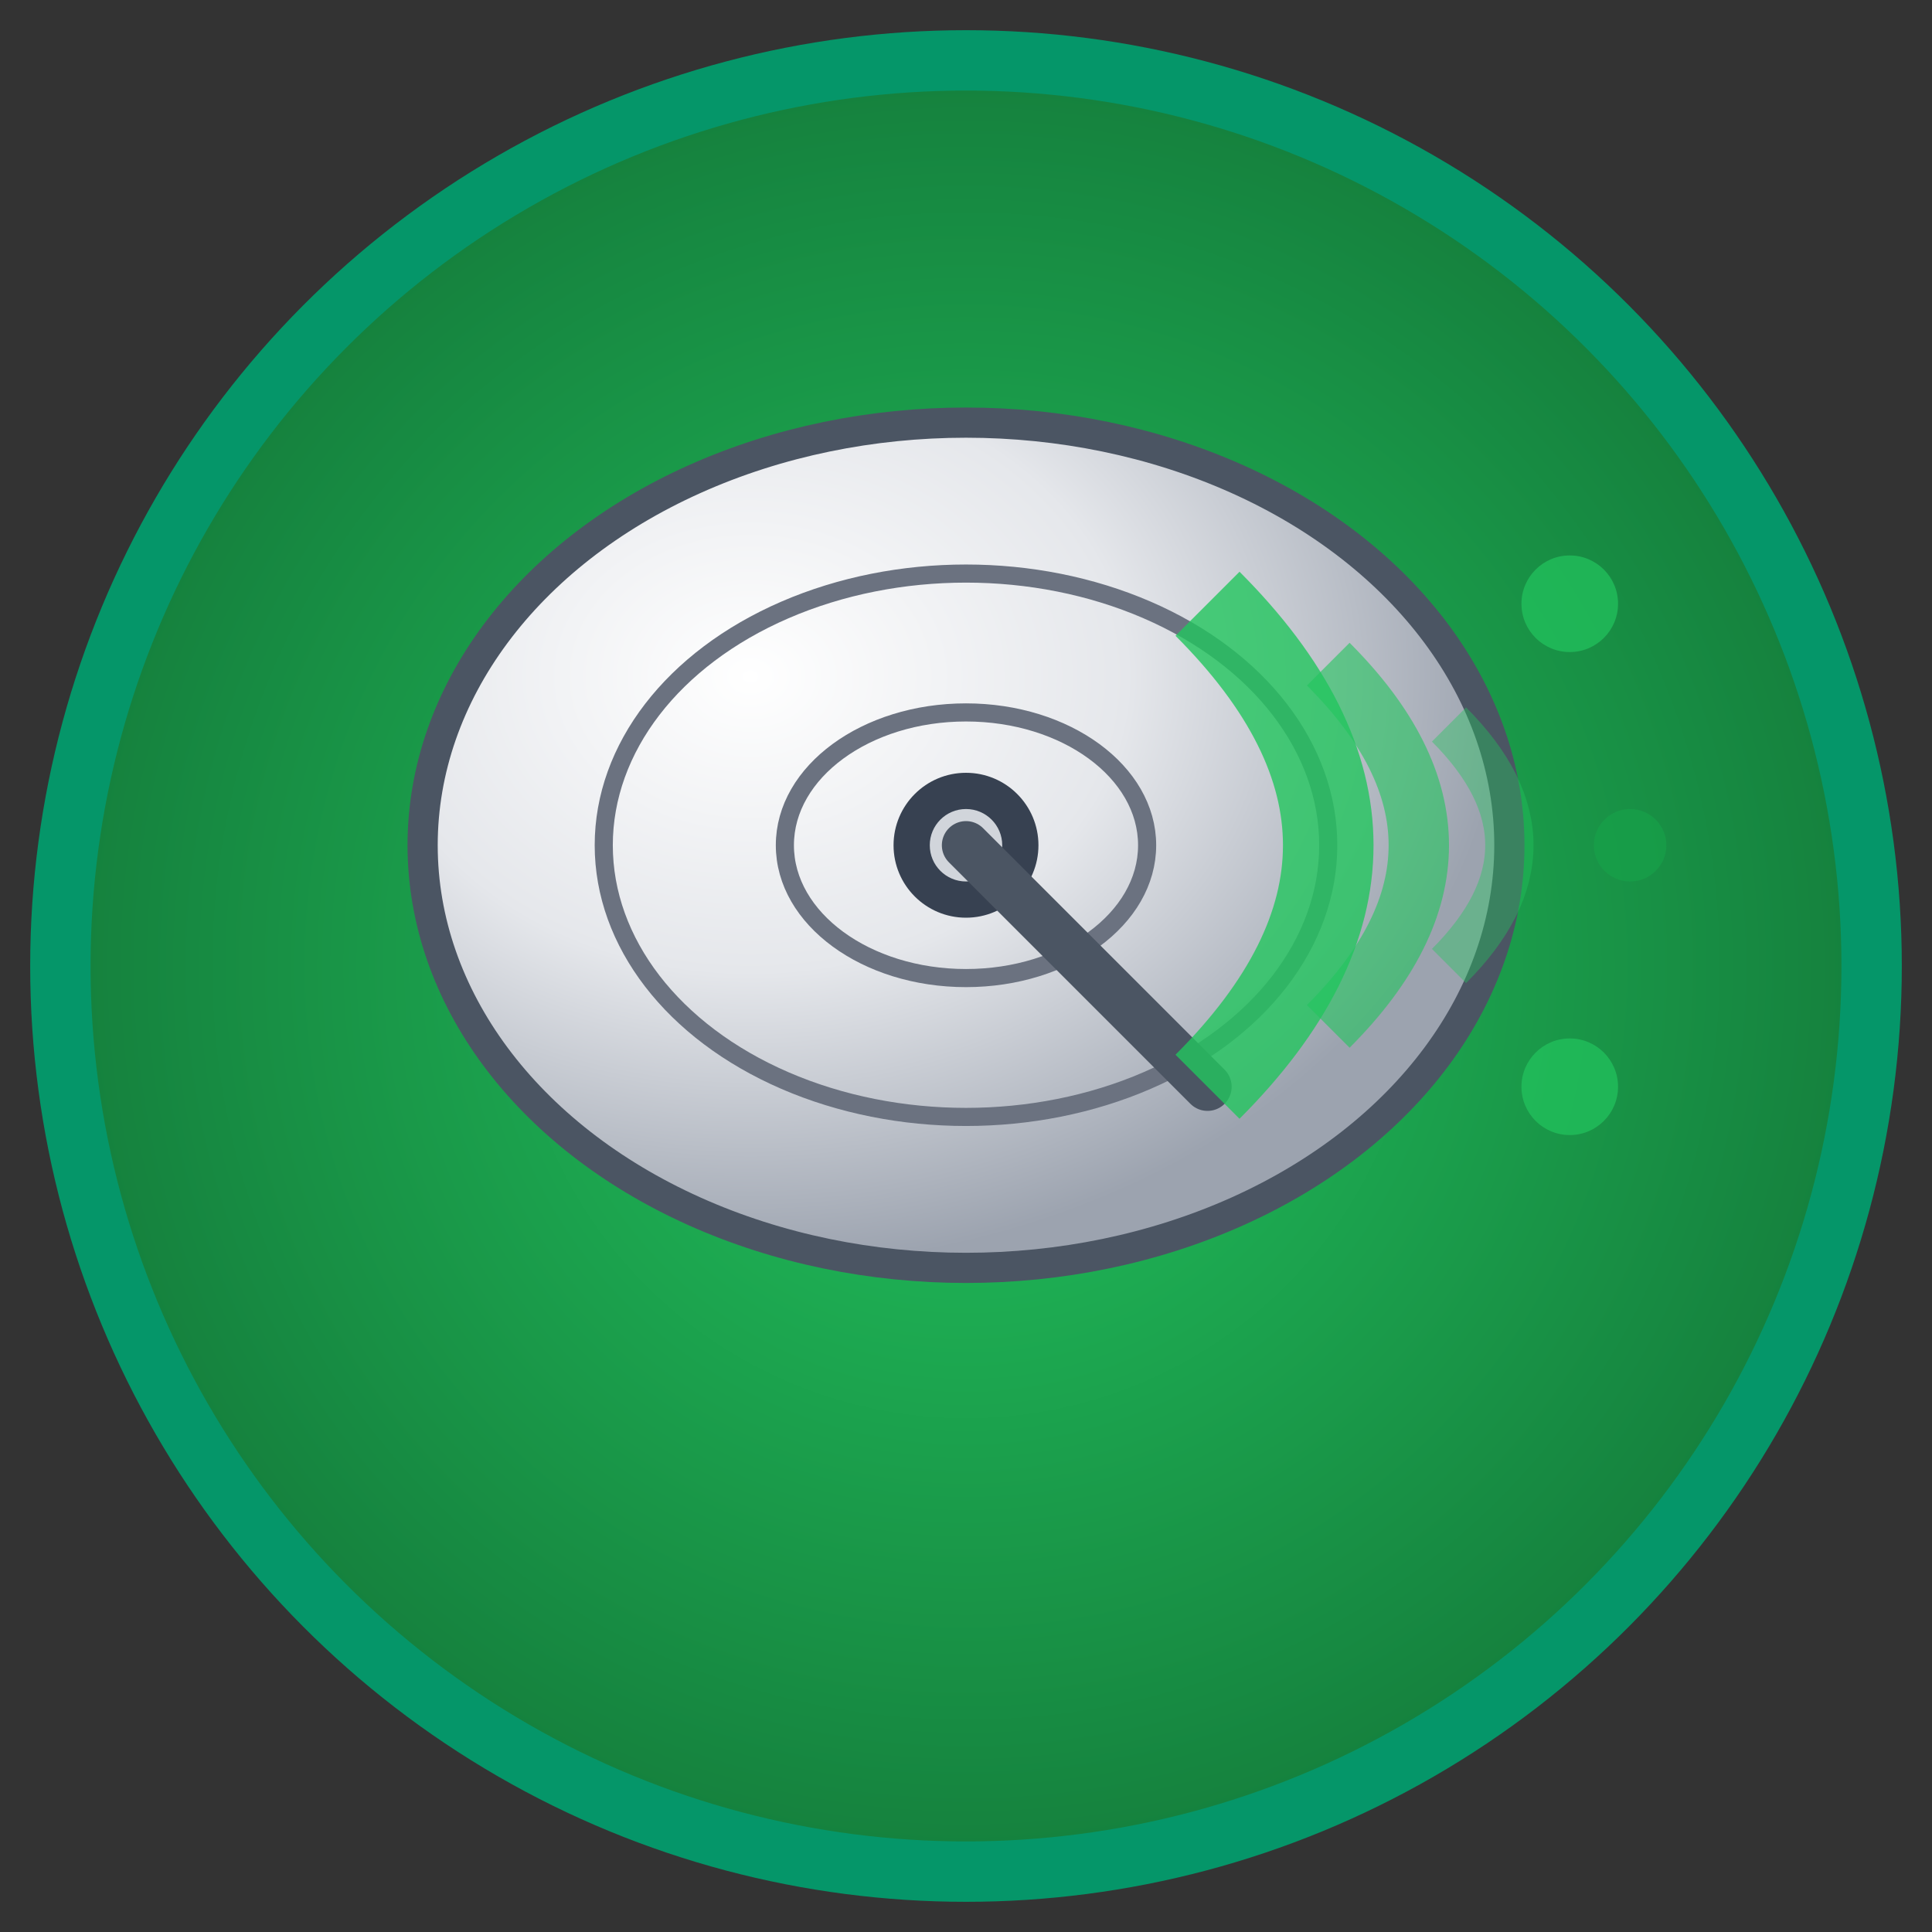 <svg xmlns="http://www.w3.org/2000/svg" viewBox="0 0 32 32" width="32" height="32">
  <rect x="0" y="0" width="32" height="32" fill="#333333" stroke="none"/>
  <defs>
    <radialGradient id="satelliteGradient" cx="50%" cy="50%" r="50%">
      <stop offset="0%" style="stop-color:#22c55e"/>
      <stop offset="100%" style="stop-color:#15803d"/>
    </radialGradient>
    <radialGradient id="dishGradient" cx="30%" cy="30%" r="70%">
      <stop offset="0%" style="stop-color:#ffffff"/>
      <stop offset="50%" style="stop-color:#e5e7eb"/>
      <stop offset="100%" style="stop-color:#9ca3af"/>
    </radialGradient>
  </defs>
  
  <!-- Background circle -->
  <circle cx="16" cy="16" r="15" fill="url(#satelliteGradient)" stroke="#059669" stroke-width="1"/>
  
  <!-- Satellite dish -->
  <ellipse cx="16" cy="14" rx="9" ry="7" fill="url(#dishGradient)" stroke="#4b5563" stroke-width="0.5"/>
  <ellipse cx="16" cy="14" rx="6" ry="4.5" fill="none" stroke="#6b7280" stroke-width="0.3"/>
  <ellipse cx="16" cy="14" rx="3" ry="2.2" fill="none" stroke="#6b7280" stroke-width="0.3"/>
  
  <!-- Feed horn -->
  <circle cx="16" cy="14" r="1.2" fill="#374151"/>
  <circle cx="16" cy="14" r="0.6" fill="#d1d5db"/>
  
  <!-- Support arm -->
  <line x1="16" y1="14" x2="20" y2="18" stroke="#4b5563" stroke-width="0.8" stroke-linecap="round"/>
  
  <!-- Signal waves -->
  <path d="M 20 10 Q 24 14 20 18" fill="none" stroke="#22c55e" stroke-width="1.5" opacity="0.8"/>
  <path d="M 22 11 Q 25 14 22 17" fill="none" stroke="#22c55e" stroke-width="1" opacity="0.6"/>
  <path d="M 24 12 Q 26 14 24 16" fill="none" stroke="#22c55e" stroke-width="0.8" opacity="0.4"/>
  
  <!-- Decorative signal dots -->
  <circle cx="26" cy="10" r="0.8" fill="#22c55e" opacity="0.7">
    <animate attributeName="opacity" values="0.3;0.9;0.3" dur="2s" repeatCount="indefinite"/>
  </circle>
  <circle cx="27" cy="14" r="0.6" fill="#16a34a" opacity="0.6">
    <animate attributeName="opacity" values="0.4;0.8;0.4" dur="2.5s" repeatCount="indefinite"/>
  </circle>
  <circle cx="26" cy="18" r="0.8" fill="#22c55e" opacity="0.7">
    <animate attributeName="opacity" values="0.3;0.9;0.3" dur="2s" begin="0.5s" repeatCount="indefinite"/>
  </circle>
</svg> 